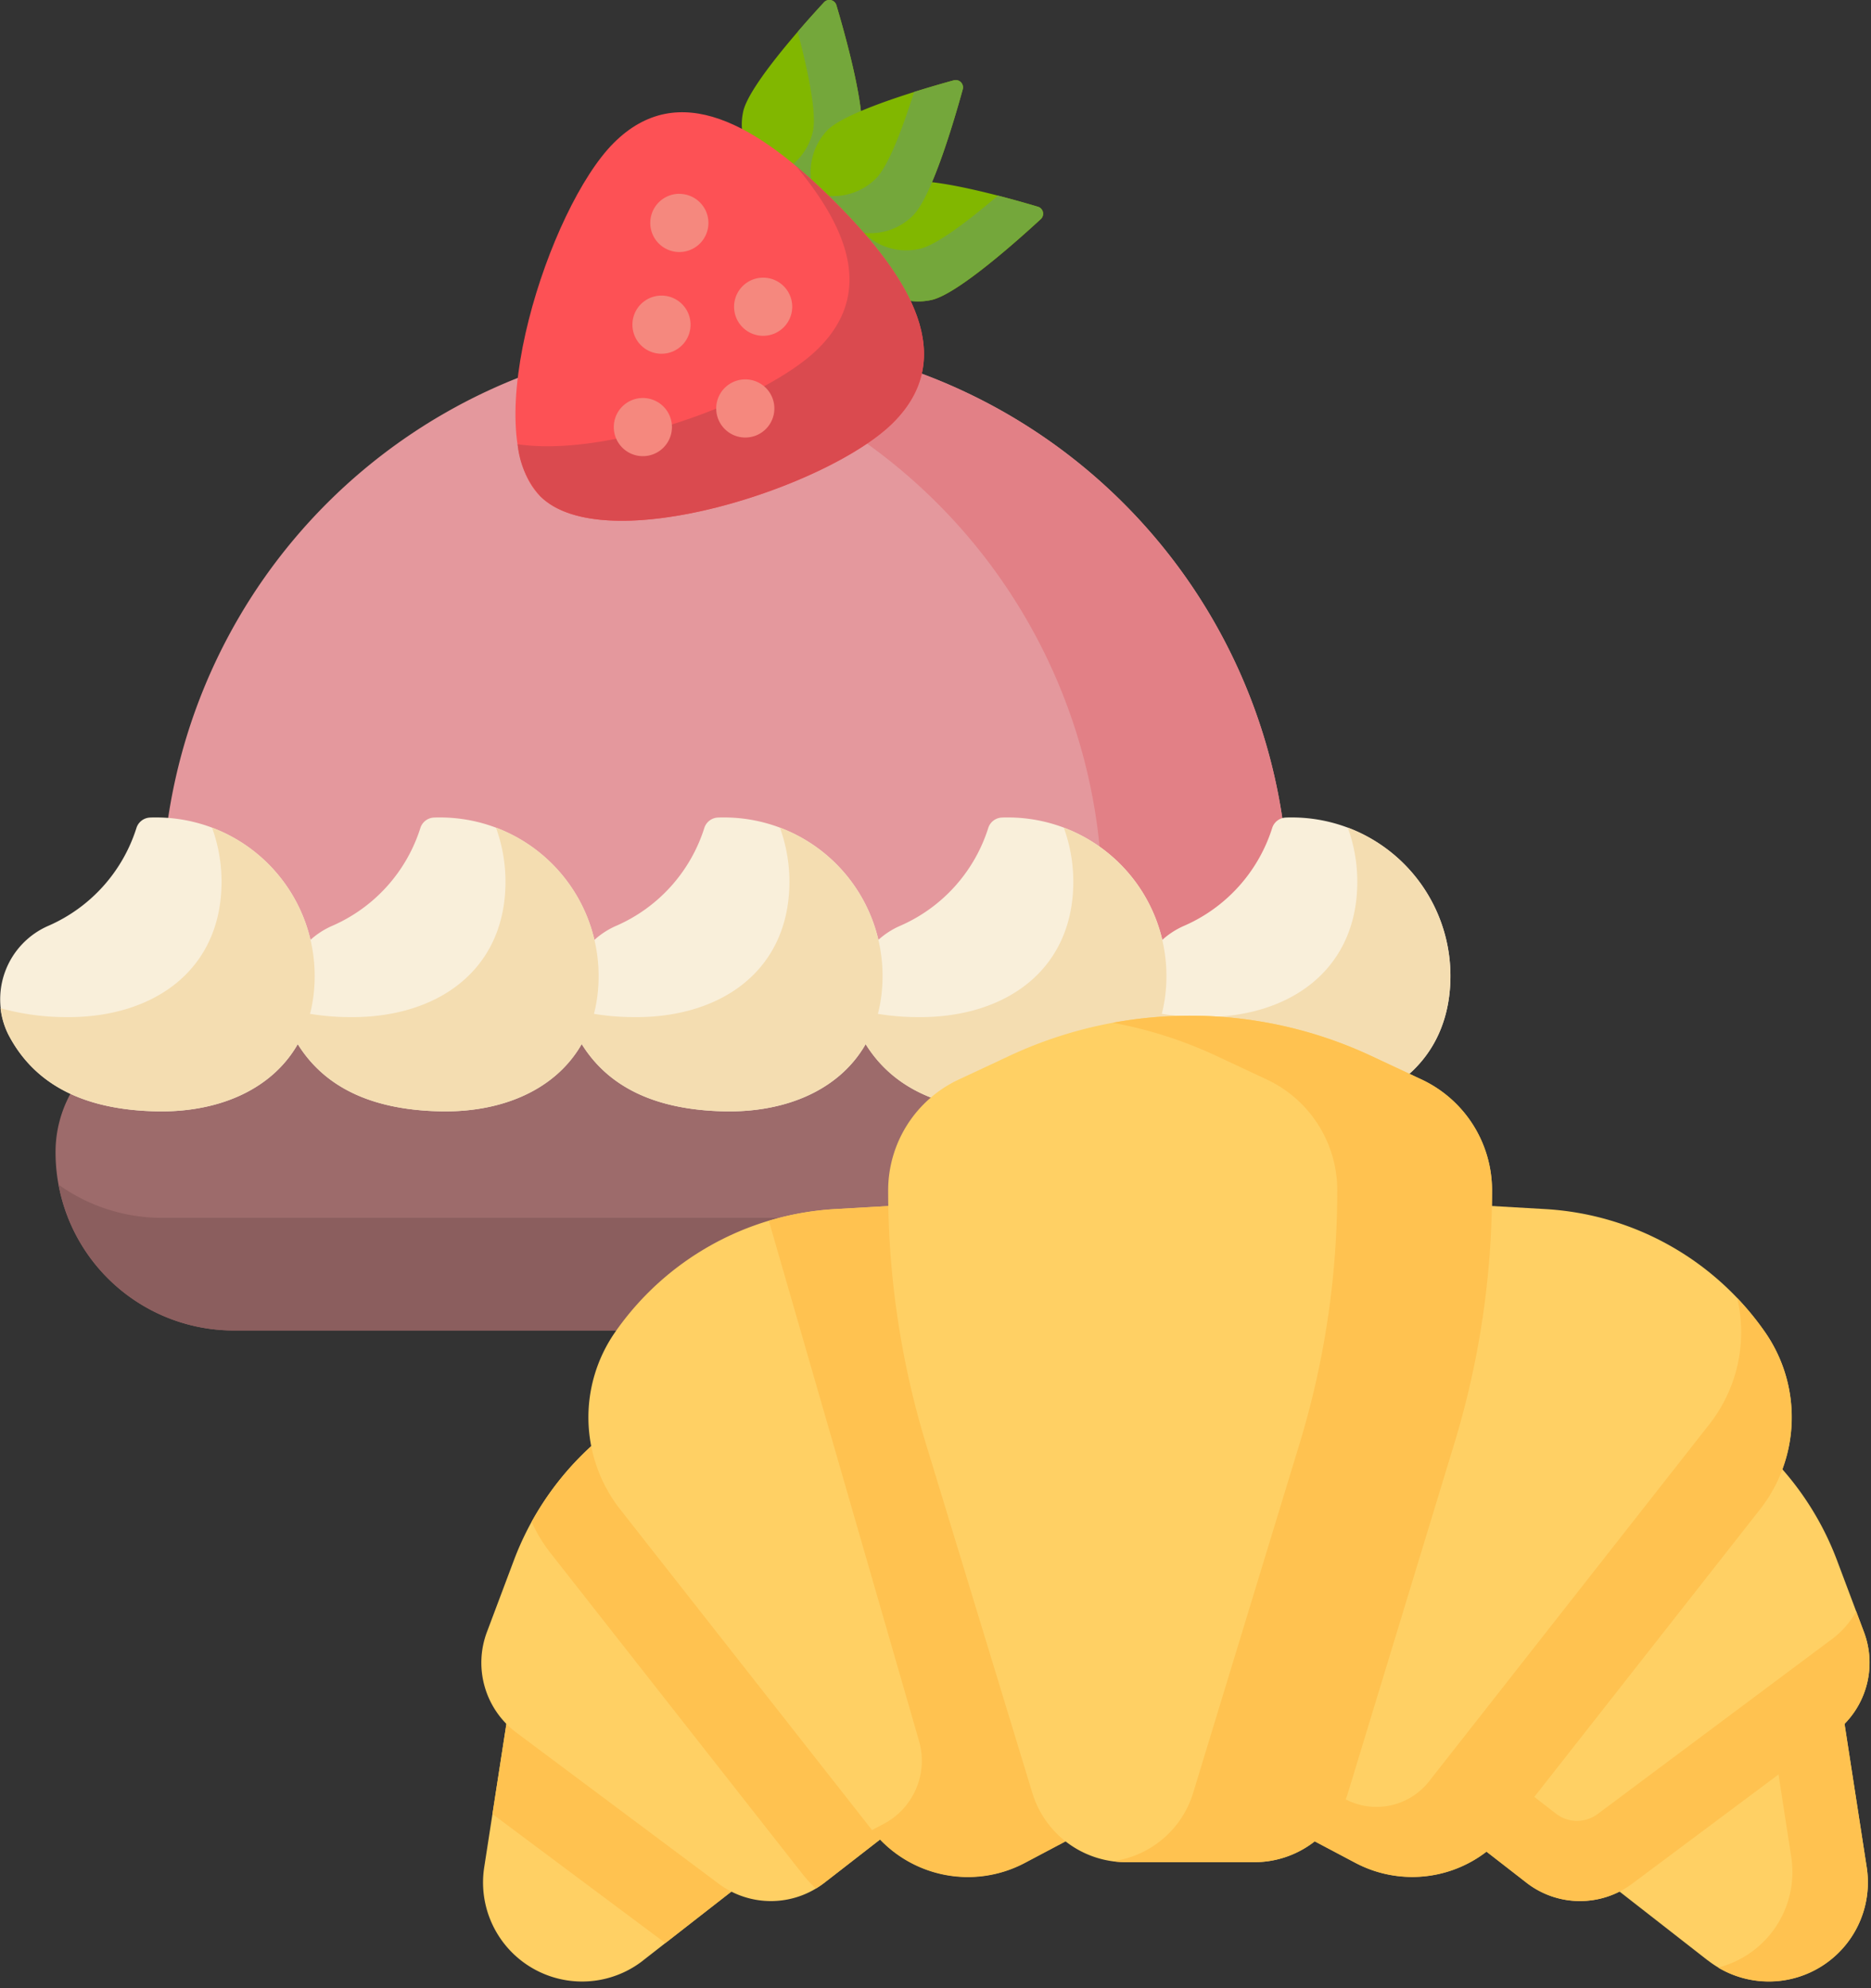 <svg xmlns="http://www.w3.org/2000/svg" xmlns:xlink="http://www.w3.org/1999/xlink" width="128" height="136" viewBox="0 0 128 136"><rect x="0" y="0" width="128" height="136" fill="#333333" stroke="none"/><defs><clipPath id="a"><rect width="128" height="136" fill="none"/></clipPath></defs><g clip-path="url(#a)"><path d="M150.171,170.021l-7.82-6.1,17.1-10.528,1.585,10.247a6.775,6.775,0,0,1-10.861,6.378" transform="translate(-33.328 -35.913)" fill="#ffd064"/><path d="M163.636,163.643,162.052,153.4l-4.611,2.839,1.03,6.664a6.743,6.743,0,0,1-5,7.6A6.775,6.775,0,0,0,163.636,163.643Z" transform="translate(-35.932 -35.914)" fill="#ffc250"/><path d="M54.089,170.021l7.82-6.1L44.812,153.4l-1.585,10.247a6.775,6.775,0,0,0,10.861,6.378" transform="translate(-10.101 -35.913)" fill="#ffd064"/><path d="M43.989,160l11.827,8.827,6.29-4.9L45.01,153.4Z" transform="translate(-10.299 -35.913)" fill="#ffc250"/><path d="M65.327,119.351l-9.079,3.841a20.181,20.181,0,0,0-11.029,11.49l-1.842,4.9a5.967,5.967,0,0,0,2.017,6.88L59.236,156.8a5.967,5.967,0,0,0,7.228-.069l11.482-8.917Z" transform="translate(-10.066 -27.943)" fill="#ffd064"/><path d="M66.38,119.351,57.3,123.192a20.18,20.18,0,0,0-9.81,8.852,10.212,10.212,0,0,0,1.284,2.125l17.238,21.955a8.365,8.365,0,0,0,.924,1,6.108,6.108,0,0,0,.58-.392L79,147.812Z" transform="translate(-11.119 -27.943)" fill="#ffc250"/><path d="M86.5,87.807a38.539,38.539,0,1,0-67,0Z" transform="translate(-3.386 -7.072)" fill="#e4989d"/><path d="M62.833,30.208a38.807,38.807,0,0,0-6.371.527,38.55,38.55,0,0,1,27.13,57.072H96.334a38.546,38.546,0,0,0-33.5-57.6Z" transform="translate(-13.219 -7.072)" fill="#e28086"/><path d="M84.391,112.55H17.161a12.2,12.2,0,0,1-12.2-12.2A8.355,8.355,0,0,1,13.317,92H88.234a8.355,8.355,0,0,1,8.356,8.355,12.2,12.2,0,0,1-12.2,12.2" transform="translate(-1.162 -21.539)" fill="#9d6b6b"/><path d="M91.742,92.967a12.2,12.2,0,0,1-12.2,12.105H12.316A12.137,12.137,0,0,1,5.23,102.8a12.2,12.2,0,0,0,11.993,9.976h67.23a12.2,12.2,0,0,0,12.2-12.2,8.353,8.353,0,0,0-4.909-7.611" transform="translate(-1.224 -21.766)" fill="#8b5e5e"/><path d="M10.679,73.011c-.142,0-.283,0-.424.008a1.02,1.02,0,0,0-.924.722A10.877,10.877,0,0,1,3.34,80.41,5.48,5.48,0,0,0,.571,87.858c1.961,3.772,5.7,5.177,10.193,5.257,4.239.075,7.845-1.513,9.608-4.6.175-.307-.2-.9-.058-1.238.156-.381.815-.506.92-.924a10.144,10.144,0,0,0,.289-2.164A10.848,10.848,0,0,0,10.679,73.011Z" transform="translate(0 -17.094)" fill="#f9efda"/><path d="M36.042,73.011c-.142,0-.283,0-.424.008a1.02,1.02,0,0,0-.924.722A10.877,10.877,0,0,1,28.7,80.41a5.48,5.48,0,0,0-2.769,7.447c1.961,3.772,5.7,5.177,10.193,5.257,4.238.075,7.844-1.513,9.607-4.6.171-.3-.145-.875-.009-1.2.149-.361.745-.474.848-.868a10.119,10.119,0,0,0,.313-2.256A10.848,10.848,0,0,0,36.042,73.011Z" transform="translate(-5.938 -17.094)" fill="#f9efda"/><path d="M61.405,73.011c-.142,0-.283,0-.424.008a1.02,1.02,0,0,0-.924.722,10.877,10.877,0,0,1-5.991,6.668A5.48,5.48,0,0,0,51.3,87.858c1.961,3.772,5.7,5.177,10.193,5.257,4.239.075,7.844-1.513,9.607-4.6.175-.306-.136-.9,0-1.238s.735-.443.835-.825a10.091,10.091,0,0,0,.316-2.263A10.848,10.848,0,0,0,61.405,73.011Z" transform="translate(-11.876 -17.094)" fill="#f9efda"/><path d="M86.768,73.011c-.142,0-.283,0-.424.008a1.02,1.02,0,0,0-.924.722,10.877,10.877,0,0,1-5.991,6.668,5.48,5.48,0,0,0-2.769,7.447c1.961,3.772,5.7,5.177,10.193,5.257,5.906.1,10.584-3.021,10.759-8.926A10.848,10.848,0,0,0,86.768,73.011Z" transform="translate(-17.814 -17.094)" fill="#f9efda"/><path d="M112.131,73.011c-.142,0-.283,0-.424.008a1.02,1.02,0,0,0-.924.722,10.879,10.879,0,0,1-5.991,6.668,5.48,5.48,0,0,0-2.769,7.447c1.961,3.772,5.7,5.177,10.193,5.257,5.906.1,10.584-3.021,10.759-8.926A10.848,10.848,0,0,0,112.131,73.011Z" transform="translate(-23.752 -17.094)" fill="#f9efda"/><path d="M14.515,73.918a10.844,10.844,0,0,1,.648,4.035c-.175,5.9-4.853,9.03-10.758,8.926a16.594,16.594,0,0,1-4.359-.61,5.293,5.293,0,0,0,.536,1.8c1.961,3.772,5.7,5.177,10.193,5.257,5.906.1,10.584-3.021,10.759-8.926a10.851,10.851,0,0,0-7.018-10.483" transform="translate(-0.011 -17.306)" fill="#f4ddb1"/><path d="M39.878,73.918a10.844,10.844,0,0,1,.648,4.035c-.175,5.9-4.853,9.03-10.758,8.926a16.594,16.594,0,0,1-4.359-.61,5.293,5.293,0,0,0,.536,1.8c1.961,3.772,5.7,5.177,10.193,5.257,5.906.1,10.584-3.021,10.759-8.926a10.851,10.851,0,0,0-7.018-10.483" transform="translate(-5.949 -17.306)" fill="#f4ddb1"/><path d="M65.241,73.918a10.844,10.844,0,0,1,.648,4.035c-.175,5.9-4.853,9.03-10.758,8.926a16.594,16.594,0,0,1-4.359-.61,5.293,5.293,0,0,0,.536,1.8c1.961,3.772,5.7,5.177,10.193,5.257,5.906.1,10.584-3.021,10.759-8.926A10.851,10.851,0,0,0,65.241,73.918Z" transform="translate(-11.887 -17.306)" fill="#f4ddb1"/><path d="M90.6,73.918a10.844,10.844,0,0,1,.648,4.035c-.175,5.9-4.853,9.03-10.758,8.926a16.594,16.594,0,0,1-4.359-.61,5.293,5.293,0,0,0,.536,1.8c1.961,3.772,5.7,5.177,10.193,5.257,5.906.1,10.584-3.021,10.759-8.926A10.851,10.851,0,0,0,90.6,73.918" transform="translate(-17.825 -17.306)" fill="#f4ddb1"/><path d="M115.967,73.918a10.844,10.844,0,0,1,.648,4.035c-.175,5.9-4.853,9.03-10.758,8.926a16.594,16.594,0,0,1-4.359-.61,5.292,5.292,0,0,0,.536,1.8c1.961,3.772,5.7,5.177,10.193,5.257,5.906.1,10.584-3.021,10.759-8.926a10.851,10.851,0,0,0-7.018-10.483" transform="translate(-23.763 -17.306)" fill="#f4ddb1"/><path d="M81.687,24.3a4.133,4.133,0,0,1-1.868-8.052c1.776-.412,7.064,1.067,9.122,1.68a.5.5,0,0,1,.2.848c-1.577,1.456-5.674,5.112-7.45,5.524" transform="translate(-17.938 -3.787)" fill="#81b700"/><path d="M89.137,19.077a.5.5,0,0,0-.2-.848c-.655-.195-1.637-.478-2.73-.759-1.834,1.571-4.123,3.359-5.334,3.64a4.129,4.129,0,0,1-4.153-1.44A4.126,4.126,0,0,0,81.687,24.6c1.775-.412,5.872-4.069,7.45-5.524" transform="translate(-17.939 -4.09)" fill="#74a73b"/><path d="M66.36,7.611a4.133,4.133,0,0,0,8.052,1.868c.412-1.776-1.067-7.064-1.68-9.122a.5.5,0,0,0-.848-.2c-1.456,1.577-5.112,5.674-5.524,7.45" transform="translate(-15.511 0)" fill="#81b700"/><path d="M75.011,9.479c.412-1.776-1.068-7.064-1.68-9.122a.5.5,0,0,0-.848-.2c-.446.483-1.1,1.2-1.8,2.019.639,2.411,1.335,5.545,1.036,6.833a4.131,4.131,0,0,1-2.907,3.044,4.126,4.126,0,0,0,6.2-2.578" transform="translate(-16.111 0)" fill="#74a73b"/><path d="M79.4,16.413a4.133,4.133,0,0,1-5.844-5.844c1.289-1.289,6.559-2.831,8.629-3.4a.5.5,0,0,1,.615.615c-.568,2.07-2.111,7.34-3.4,8.629" transform="translate(-16.939 -1.674)" fill="#81b700"/><path d="M82.876,7.783a.5.5,0,0,0-.615-.615c-.659.181-1.643.46-2.718.8-.726,2.3-1.722,5.032-2.6,5.91a4.127,4.127,0,0,1-4.285.975,4.124,4.124,0,0,0,6.819,1.559c1.29-1.289,2.831-6.559,3.4-8.629" transform="translate(-17.011 -1.674)" fill="#74a73b"/><path d="M71.888,31.251c-4.431,4.431-19.8,9.387-24.157,5.034s.6-19.725,5.034-24.157,9.832-1.27,15.112,4.01S76.319,26.821,71.888,31.251Z" transform="translate(-10.781 -2.347)" fill="#fd5155"/><path d="M67.921,17.262c-.883-.883-1.768-1.7-2.653-2.442,3.68,4.405,5.258,8.768,1.568,12.459-3.584,3.584-14.325,7.51-20.6,6.578a6.219,6.219,0,0,0,1.543,3.552c4.353,4.352,19.726-.6,24.157-5.035S73.2,22.543,67.921,17.262Z" transform="translate(-10.824 -3.47)" fill="#da4a4f"/><path d="M60.075,17.316A1.989,1.989,0,1,1,58.086,19.3a1.989,1.989,0,0,1,1.989-1.989" transform="translate(-13.599 -4.054)" fill="#f5887e"/><path d="M67.561,24.8a1.989,1.989,0,1,1-1.989,1.989A1.989,1.989,0,0,1,67.561,24.8" transform="translate(-15.352 -5.807)" fill="#f5887e"/><path d="M56.817,35.547a1.989,1.989,0,1,1-1.989,1.989,1.989,1.989,0,0,1,1.989-1.989" transform="translate(-12.837 -8.322)" fill="#f5887e"/><path d="M58.48,26.4a1.989,1.989,0,1,1-1.989,1.989A1.989,1.989,0,0,1,58.48,26.4" transform="translate(-13.226 -6.18)" fill="#f5887e"/><path d="M65.966,33.884a1.989,1.989,0,1,1-1.989,1.989,1.989,1.989,0,0,1,1.989-1.989" transform="translate(-14.979 -7.933)" fill="#f5887e"/><path d="M133.983,119.351l9.079,3.841a20.181,20.181,0,0,1,11.029,11.49l1.842,4.9a5.967,5.967,0,0,1-1.331,6.282,12.862,12.862,0,0,1-2.417.573l-2.1,2.884L140.075,156.8a5.968,5.968,0,0,1-7.229-.069l-11.482-8.917Z" transform="translate(-28.414 -27.943)" fill="#ffd064"/><path d="M155.933,145.341l-.532-1.418a5.95,5.95,0,0,1-1.645,1.886l-16.04,11.971a2.365,2.365,0,0,1-2.864-.027l-11.415-8.864-2.073,4.676,11.482,8.916a5.967,5.967,0,0,0,7.228.069l13.842-10.331A5.967,5.967,0,0,0,155.933,145.341Z" transform="translate(-28.414 -33.696)" fill="#ffc250"/><path d="M54.385,116.26a19.687,19.687,0,0,1,15.046-8.423l8.673-.5,11.9,41.2-7.584,4.013a8.327,8.327,0,0,1-9.923-1.618c-.087-.093.141-.388.057-.486s-.491-.007-.576-.114L54.739,128.386A10.207,10.207,0,0,1,54.385,116.26Z" transform="translate(-12.306 -25.131)" fill="#ffd064"/><path d="M81.877,107.342l-8.674.5a19.687,19.687,0,0,0-4.523.8l10.273,35.578a4.879,4.879,0,0,1-2.406,5.666l-.821.434.024.03a8.325,8.325,0,0,0,10.441,2.216l7.583-4.012Z" transform="translate(-16.08 -25.131)" fill="#ffc250"/><path d="M146.781,116.26a19.688,19.688,0,0,0-15.046-8.423l-8.674-.5-11.9,41.2,7.584,4.013a8.325,8.325,0,0,0,8.968-.758c.539-.416.917-2.878.917-2.878l2.358-.878,15.435-19.659A10.207,10.207,0,0,0,146.781,116.26Z" transform="translate(-26.026 -25.131)" fill="#ffd064"/><path d="M146.781,118.272a19.716,19.716,0,0,0-1.908-2.338,10.2,10.2,0,0,1-1.907,8.637l-19.172,24.421a4.575,4.575,0,0,1-5.736,1.219l-5.893-3.117-1,3.465,7.584,4.013a8.325,8.325,0,0,0,10.44-2.217L146.427,130.4A10.207,10.207,0,0,0,146.781,118.272Z" transform="translate(-26.026 -27.143)" fill="#ffc250"/><path d="M115.827,95.081l-3.437-1.609a29.228,29.228,0,0,0-24.78,0l-3.452,1.614a8.369,8.369,0,0,0-4.823,7.581A59.458,59.458,0,0,0,81.919,120l7.28,23.882a6.686,6.686,0,0,0,6.4,4.736h8.791a6.679,6.679,0,0,0,4.127-1.425c.449-.352.062-1.476.41-1.934.379-.5,1.482-.342,1.712-.944.054-.142.1-.286.148-.433L118.063,120a59.457,59.457,0,0,0,2.584-17.338v0A8.368,8.368,0,0,0,115.827,95.081Z" transform="translate(-18.574 -21.238)" fill="#ffd064"/><path d="M120.523,95.081l-3.437-1.609A29.229,29.229,0,0,0,99.4,91.2a29.222,29.222,0,0,1,7.1,2.273l3.437,1.609a8.369,8.369,0,0,1,4.82,7.579v0A59.458,59.458,0,0,1,112.176,120l-7.28,23.882a6.683,6.683,0,0,1-5.5,4.671,6.669,6.669,0,0,0,.9.065h8.791a6.686,6.686,0,0,0,6.4-4.736L122.759,120a59.433,59.433,0,0,0,2.585-17.338v0A8.37,8.37,0,0,0,120.523,95.081Z" transform="translate(-23.271 -21.239)" fill="#ffc250"/></g></svg>